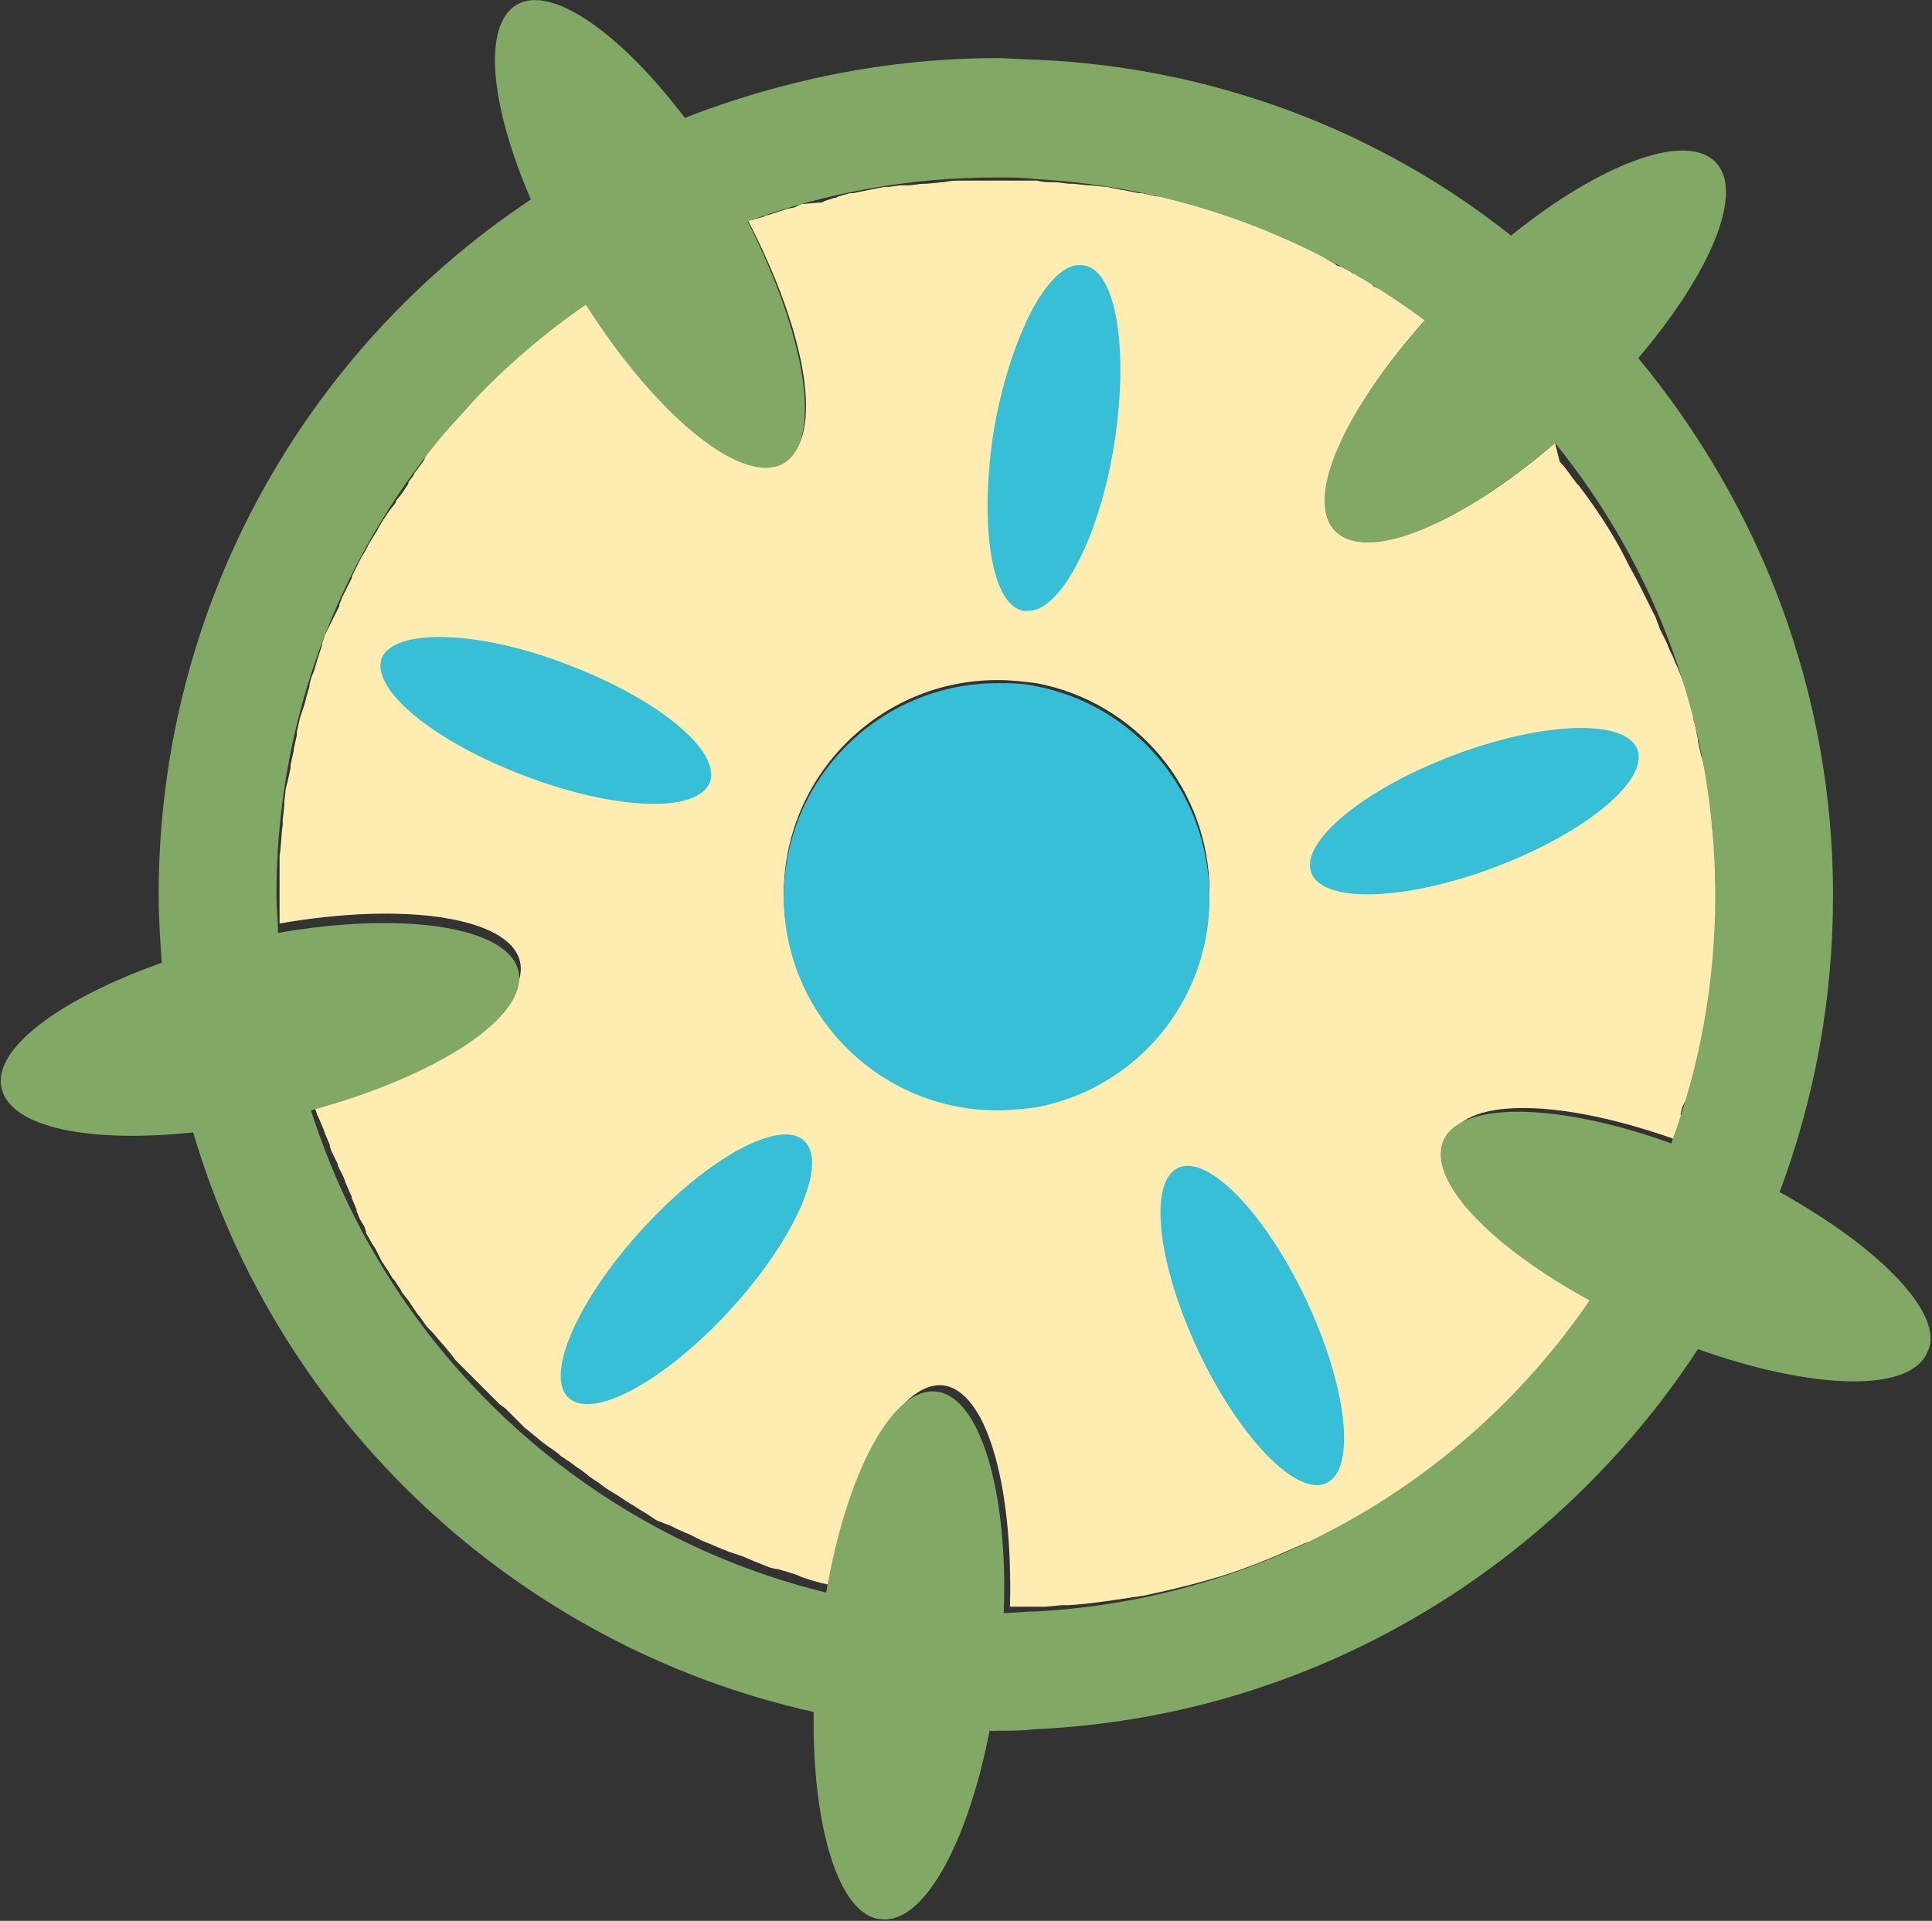 <?xml version="1.0" encoding="UTF-8"?> <!-- Generator: Adobe Illustrator 21.0.0, SVG Export Plug-In . SVG Version: 6.00 Build 0) --> <svg xmlns="http://www.w3.org/2000/svg" xmlns:xlink="http://www.w3.org/1999/xlink" id="Layer_1" x="0px" y="0px" viewBox="0 0 123 122.3" style="enable-background:new 0 0 123 122.3;" xml:space="preserve"><rect x="0" y="0" width="123" height="122.3" fill="#333333" stroke="none"/> <style type="text/css"> .st0{fill:#FEECB0;} .st1{fill:#36BFD6;} .st2{fill:#82A865;} </style> <path class="st0" d="M109.2,56v-0.2v-0.1v-0.9v-0.1c0-0.4,0-0.7-0.1-1.1l0,0l-0.1-1v-0.1v-0.1l-0.1-0.9v-0.1v-0.2l-0.1-0.8v-0.1l0,0 l0,0l-0.2-0.9v-0.1l0,0l-0.2-0.9l-0.1-0.3l-0.2-0.9l0,0v-0.1l-0.1-0.5l-0.1-0.5l-0.1-0.3v-0.2l-0.1-0.5l-0.1-0.5l-0.2-0.6l-0.2-0.5 L107,43l-0.2-0.5l-0.1-0.2l-0.2-0.5l0,0l-0.2-0.4l0,0l-0.2-0.5l0,0l-0.2-0.4l-0.2-0.4l0,0l-0.3-0.8l0,0l-0.2-0.4l-0.2-0.4l-0.2-0.4 l-0.2-0.4l-0.2-0.4c-0.3-0.6-0.6-1.1-0.9-1.7l-0.2-0.4c-0.8-1.5-1.8-3-2.8-4.3l-0.1-0.1c-0.4-0.5-0.7-1-1.1-1.4L99,28.2 c-6,5.2-12,7.6-14,5.6c-1.9-2,0.6-7.7,5.8-13.5l0,0L90,19.8l-0.1-0.1l0,0l-0.7-0.5L88.9,19l-0.7-0.4l-0.3-0.2h-0.1l-0.4-0.2L87.3,18 l-0.4-0.2l-0.7-0.4h-0.1L86,17.3L85.4,17l-0.3-0.1L85,16.8l-0.7-0.4L84,16.2l-0.1-0.1l-0.4-0.2h-0.1l-0.3-0.2l-0.7-0.3l-0.1-0.1l0,0 l-0.1-0.1l-0.8-0.3l-0.2-0.1l-0.8-0.3l-0.1-0.1l0,0l-0.3,0l-0.8-0.3L79,14l-0.9-0.3l0,0l0,0l-0.9-0.3l-0.3-0.1L76.1,13H76h-0.1h-0.1 L75,12.7h-0.2h-0.1l-0.9-0.2h-0.1h-0.1l-0.9-0.2h-0.1h-0.1l-1-0.2l0,0h-0.1c-0.3-0.1-0.6-0.1-0.9-0.2h-0.1l0,0l-1-0.1h-0.1l-1-0.1 h-0.1l0,0c-0.4,0-0.7-0.1-1.1-0.1H67c-0.3,0-0.6,0-1-0.1h-0.2l0,0l0,0c-0.3,0-0.7,0-1,0h-0.2c-0.4,0-0.7,0-1.1,0h-1h-0.1h-0.1h-1 l0,0c-0.4,0-0.8,0-1.2,0.1l0,0H60l-1,0.1l0,0h-0.1h-0.1c-0.3,0-0.7,0.1-1,0.1h-0.1h-0.1h-0.3l-0.7,0.1l0,0h-0.1h-0.2l-1,0.2l0,0 l-1,0.2h-0.1h-0.1l-0.7,0.2l-0.2,0.1l0,0h-0.1l-0.6,0.2l-0.2,0.1h-0.1h-0.1L51,13l0,0l0,0l-0.2,0.1l-0.2,0.1l-0.5,0.1l-0.3,0.1 l-0.9,0.3l0,0h-0.1l-0.2,0.1L47.9,14h-0.2h-0.1c3.8,7.3,4.9,13.9,2.3,15.4c-2.6,1.5-8-2.9-12.6-10.1c-0.4,0.3-0.7,0.5-1.1,0.8l0,0 c-2,1.5-3.9,3.1-5.6,4.9l0,0c-0.9,1-1.8,2-2.7,3l-0.4,0.5L27.1,29L27,29.3l-0.6,0.8l-0.1,0.2L26,30.7v0.1l-0.4,0.6l-0.4,0.5V32 l-0.4,0.5l-0.4,0.6l-0.3,0.5L24,33.8l-0.5,0.8L23.3,35L23,35.5l0,0l-0.3,0.6l-0.3,0.6v0.1l-0.3,0.6L21.8,38l0,0l-0.2,0.5v0.1 l-0.3,0.6l-0.2,0.4L20.9,40l-0.2,0.4l0,0L20.5,41v0.1l-0.1,0.3L20.2,42L20,42.7l-0.2,0.5l-0.1,0.4v0.1l-0.2,0.7l-0.1,0.4l-0.2,0.6 l-0.1,0.3l-0.2,0.9v0.2l-0.2,0.9l0,0l0,0v0.1l-0.2,0.9v0.2l-0.2,0.9l-0.1,0.4L18.1,51v0.2v0.1l0,0L18,52.2v0.3 c-0.1,0.7-0.1,1.4-0.2,2v0.2v0.2v0.9v0.3v1l0,0l0,0l0,0V58l0,0l0,0l0,0l0,0l0,0l0,0l0,0l0,0l0,0l0,0l0,0l0,0v0.8l0,0l0,0l0,0l0,0 l0,0c8-1.4,14.6-0.4,15.3,2.4c0.7,2.9-5.1,6.7-13.2,8.9l0.3,0.9l0.1,0.2l0.3,0.7l0.1,0.3l0,0l0.3,0.7V73l0.1,0.3l0.3,0.6l0.1,0.2 v0.1l0.4,0.8l0.1,0.3l0.3,0.7l0.1,0.2v0.1l0.3,0.7v0.1l0.2,0.5l0.3,0.5l0.1,0.3l0,0v0.1l0.4,0.7l0.2,0.3l0.3,0.6l0.1,0.2l0,0 l0.4,0.6l0,0l0.3,0.5l0.1,0.1l0.4,0.6l0,0l0.1,0.2l0.4,0.5l0.2,0.3l0.4,0.6l0.1,0.1l0,0l0,0l0.5,0.7l0.3,0.3l0.1,0.1l0.5,0.6l0,0 l0.1,0.1l0.5,0.6l0.3,0.4l0,0l0.5,0.5l0,0l0.5,0.5l0.1,0.1l0.4,0.4l0.3,0.3l0.7,0.7l0.3,0.3l0.4,0.3l0.1,0.1l0.5,0.5l0,0l0.5,0.5 l0.1,0.1l0.5,0.4l0,0l0.6,0.5l0.4,0.3l0.3,0.2l0.4,0.3l0.1,0.1l0.6,0.4l0.4,0.3l0.3,0.2l0.4,0.3l0.1,0.1l0.6,0.4l0.4,0.3l0.3,0.2 l0.5,0.3l0,0l0.6,0.4l0.5,0.3l0.3,0.2l0.5,0.3l0.6,0.4l0.5,0.2l0.3,0.1l0.6,0.3l0.7,0.3l0.4,0.2l0.4,0.2l0.5,0.2l0,0l0.7,0.3 l0.5,0.2l0.3,0.1l0.6,0.2l0.7,0.3l0.5,0.2l0.5,0.2l0.4,0.1h0.1l0.7,0.2l0.6,0.2l0.2,0.1l0.6,0.2l0.7,0.2l0,0l0.5,0.1L53,101 c1.3-7.6,4.2-13,7-12.8c2.8,0.3,4.5,6.3,4.3,14.1l0,0c0.5,0,0.9,0,1.4,0l0,0h0.7c0.5,0,0.9-0.1,1.4-0.1h0.3c1.4-0.1,2.7-0.3,4-0.5 l0.7-0.1c1.4-0.3,2.7-0.6,4.1-1l0,0c2.2-0.6,4.3-1.5,6.3-2.4h0.1c1.6-0.8,3.2-1.6,4.7-2.6l0,0c0.6-0.4,1.1-0.7,1.7-1.1l0.6-0.4 l0.5-0.3l0.1-0.1l0.5-0.4l0.5-0.4c0.5-0.4,1-0.8,1.5-1.3l0,0c1.4-1.2,2.6-2.4,3.9-3.7l0.1-0.1c1.2-1.3,2.3-2.7,3.4-4.1l0.1-0.1 c0.2-0.3,0.5-0.7,0.7-1c-6.4-3.5-10.4-7.8-9.3-10.2c1.1-2.6,7.3-2.4,14.5,0.2l0.1-0.2l0.2-0.5l0.1-0.2l0.1-0.2l0,0l0.1-0.2l0.1-0.2 L107,71v-0.1l0.1-0.4l0.1-0.2l0.1-0.2l0.1-0.2v-0.1l0.1-0.3l0.2-0.6l0.1-0.2l0.1-0.2l0.1-0.2l0.1-0.2l0.1-0.2l0.1-0.2l0,0v-0.2 l0.2-0.7l0.1-0.3l0.2-1l0,0v-0.2l0.1-0.7v-0.2v-0.1V64l0.1-0.5v-0.3v-0.1v-0.2l0.1-0.8v-0.2l0,0c0.1-0.7,0.1-1.5,0.2-2.2v-0.1l0,0 v-0.1v-1v-0.1v-0.1v-1L109.2,56z M66,70.3c-0.8,0.2-1.7,0.2-2.5,0.2c-7.5,0-13.6-6.1-13.6-13.6S56,43.3,63.5,43.3 c0.9,0,1.7,0.1,2.5,0.2c6.3,1.2,11,6.7,11,13.3C77,63.6,72.2,69.1,66,70.3z"></path> <g> <path class="st1" d="M45.2,49.8c0.7-2-3.3-5.3-9.1-7.5c-5.7-2.2-11-2.3-11.8-0.4c-0.7,2,3.3,5.3,9.1,7.5S44.4,51.8,45.2,49.8z"></path> <ellipse transform="matrix(0.675 -0.738 0.738 0.675 -45.502 58.461)" class="st1" cx="43.7" cy="80.9" rx="11.1" ry="3.8"></ellipse> <path class="st1" d="M65.2,38.9c0.2,0,0.5,0,0.8-0.1c1.9-0.7,4-4.9,4.9-10.3c1-6.1,0.2-11.3-1.9-11.6c-1-0.2-2,0.7-3,2.3 c-1.1,1.9-2.1,4.7-2.7,8C62.3,33.4,63.1,38.6,65.2,38.9z"></path> <ellipse transform="matrix(0.935 -0.354 0.354 0.935 -12.199 36.642)" class="st1" cx="93.9" cy="51.6" rx="11.1" ry="3.8"></ellipse> <path class="st1" d="M66,43.7c-0.8-0.2-1.7-0.2-2.5-0.2c-7.5,0-13.6,6.1-13.6,13.6S56,70.7,63.5,70.7c0.9,0,1.7-0.1,2.5-0.2 c6.3-1.2,11-6.7,11-13.3C77,50.4,72.2,44.9,66,43.7z"></path> <ellipse transform="matrix(0.904 -0.426 0.426 0.904 -28.368 42.09)" class="st1" cx="79.8" cy="84.4" rx="3.8" ry="11.1"></ellipse> </g> <path class="st2" d="M113.3,75.9c2.2-5.9,3.4-12.2,3.4-18.9c0-13-4.7-24.9-12.4-34.2c4.6-5.4,6.8-10.6,4.9-12.5s-7.3,0.1-13,4.7 C87.9,8.4,77.4,4.3,66,3.8c-0.8,0-1.7-0.1-2.5-0.1c-7,0-13.7,1.4-19.9,3.8C39.5,2.1,35.1-1,32.9,0.3c-2.2,1.3-1.7,6.4,0.9,12.4 C19.5,22.2,10.1,38.5,10.1,57c0,1.4,0.1,2.9,0.2,4.3c-6.5,2.3-10.8,5.5-10.2,8s5.6,3.5,12.2,2.8c5.4,18.4,20.6,32.7,39.5,36.9 c-0.1,7.3,1.6,13,4.3,13.2c2.7,0.3,5.5-4.8,6.9-12h0.4c0.9,0,1.7,0,2.5-0.1c17.7-0.8,33.1-10.3,42.2-24.2c7.3,2.6,13.5,2.8,14.6,0.2 C123.9,83.8,119.8,79.5,113.3,75.9z M106.4,72.8c-7.2-2.6-13.4-2.7-14.5-0.2s2.9,6.7,9.3,10.2c-7.8,11.4-20.6,19-35.2,19.8 c-0.7,0-1.4,0.1-2.1,0.1c0.3-7.7-1.5-13.8-4.3-14.1c-2.8-0.3-5.7,5.2-7,12.8c-15.6-3.8-28-15.6-32.8-30.7c8.1-2.2,13.9-6,13.2-8.9 c-0.7-2.8-7.3-3.8-15.3-2.4c0-0.8-0.1-1.6-0.1-2.4c0-15.6,7.8-29.4,19.7-37.6c4.5,7.1,10,11.6,12.6,10.1c2.5-1.5,1.4-8.1-2.3-15.4 c4.9-1.8,10.2-2.8,15.8-2.8c0.9,0,1.7,0,2.5,0.1c9.3,0.5,17.8,3.8,24.8,9C85.6,26.1,83,31.8,85,33.8c2,2.1,8-0.4,14-5.6 c6.4,7.9,10.2,17.9,10.2,28.8C109.2,62.6,108.2,67.9,106.4,72.8z"></path> </svg> 